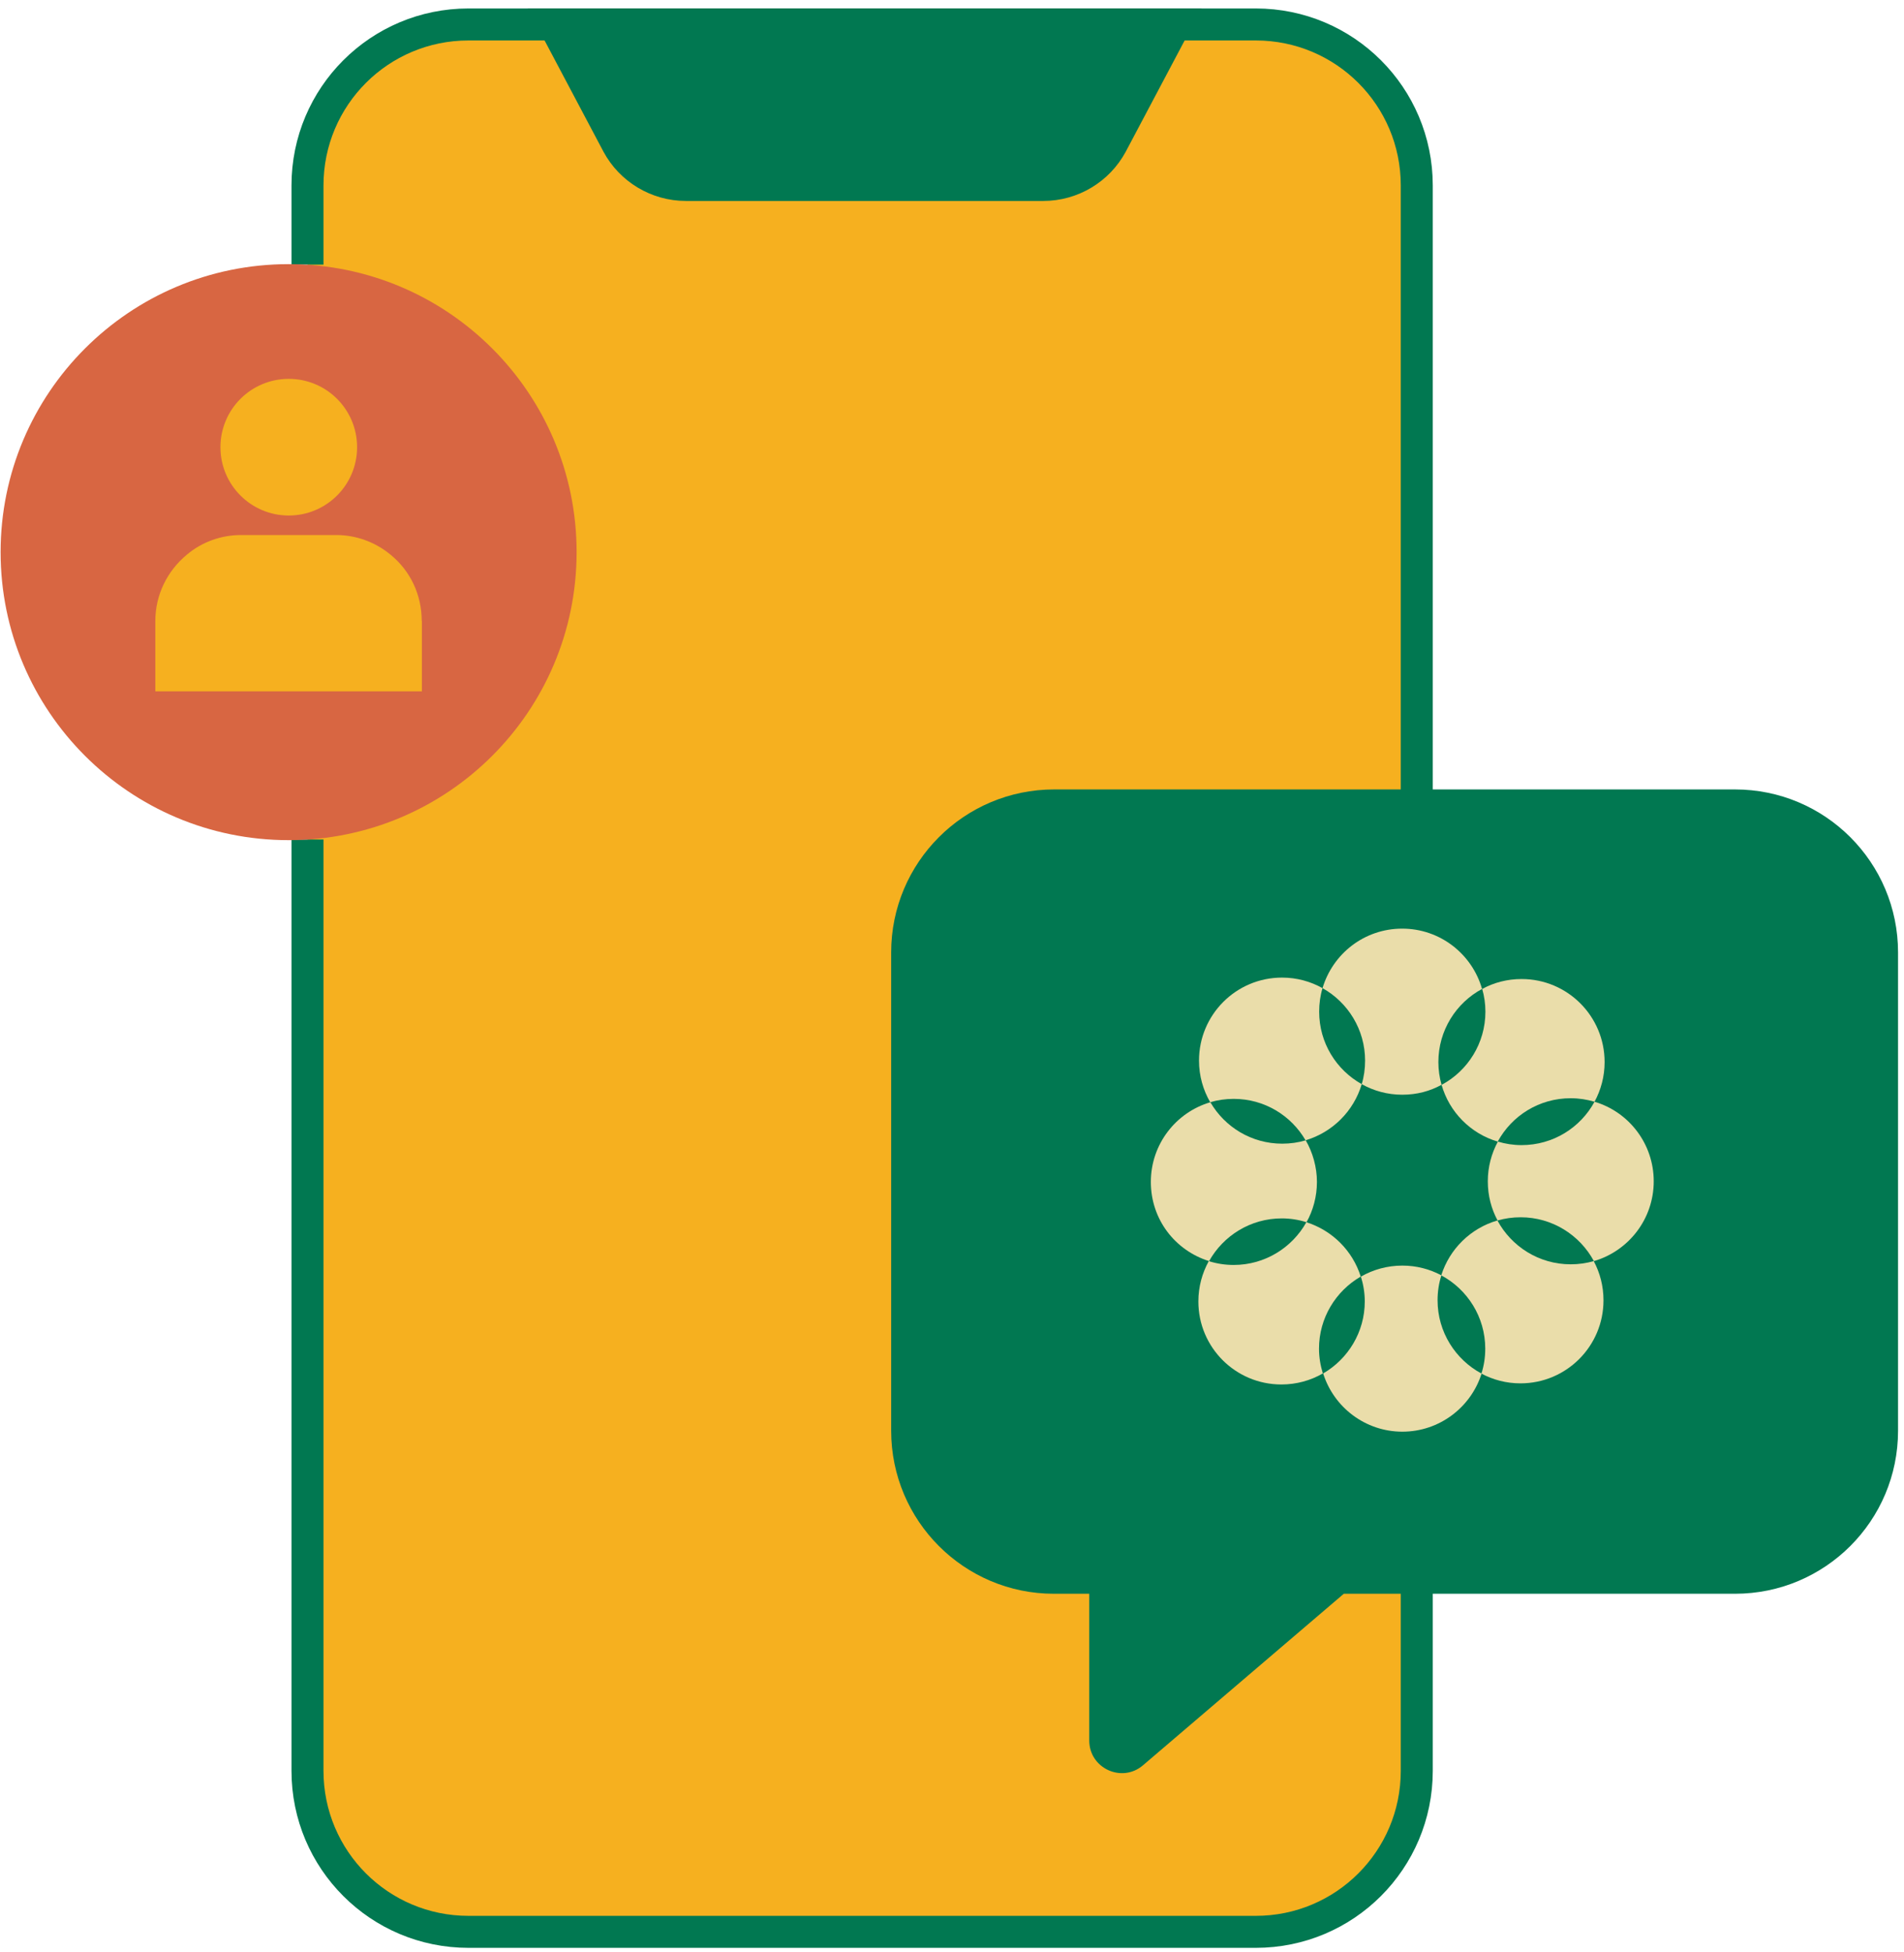 <svg width="119" height="122" viewBox="0 0 119 122" fill="none" xmlns="http://www.w3.org/2000/svg">
<path d="M19.218 16.539V11.589C19.218 6.029 23.718 1.529 29.278 1.529H78.488C84.048 1.529 88.548 6.029 88.548 11.589V110.679C88.548 116.239 84.048 120.739 78.488 120.739H29.278C23.718 120.739 19.218 116.239 19.218 110.679V52.469" fill="#F6B01F"/>
<path d="M19.218 16.539V11.589C19.218 6.029 23.718 1.529 29.278 1.529H78.488C84.048 1.529 88.548 6.029 88.548 11.589V110.679C88.548 116.239 84.048 120.739 78.488 120.739H29.278C23.718 120.739 19.218 116.239 19.218 110.679V52.469" stroke="#017851" stroke-width="2" stroke-miterlimit="10"/>
<path d="M73.438 1.529L69.478 9.009C68.638 10.569 66.998 11.559 65.208 11.559H42.868C41.078 11.559 39.438 10.569 38.598 9.009L34.638 1.529H73.438Z" fill="#017851"/>
<path d="M73.438 1.529L69.478 9.009C68.638 10.569 66.998 11.559 65.208 11.559H42.868C41.078 11.559 39.438 10.569 38.598 9.009L34.638 1.529H73.438Z" stroke="#017851" stroke-width="2" stroke-miterlimit="10"/>
<path d="M118.628 59.529V89.419C118.628 95.049 114.068 99.609 108.438 99.609H83.988L71.438 110.329C70.118 111.459 68.078 110.519 68.078 108.779V99.609H65.868C60.258 99.609 55.698 95.049 55.698 89.419V59.529C55.698 53.899 60.258 49.339 65.888 49.339H108.438C114.068 49.339 118.628 53.899 118.628 59.529Z" fill="#017851"/>
<path d="M36.038 34.509C36.038 44.449 27.978 52.509 18.038 52.509C8.098 52.509 0.038 44.449 0.038 34.509C0.038 24.569 8.098 16.509 18.038 16.509C27.978 16.509 36.038 24.569 36.038 34.509Z" fill="#D86642"/>
<path d="M22.318 27.949C22.318 30.309 20.408 32.219 18.048 32.219C15.688 32.219 13.778 30.309 13.778 27.949C13.778 25.589 15.688 23.679 18.048 23.679C20.408 23.679 22.318 25.589 22.318 27.949Z" fill="#F6B01F"/>
<path d="M26.368 38.809V43.209H9.708V38.809C9.708 37.199 10.438 35.689 11.688 34.659C12.628 33.869 13.828 33.439 15.068 33.439H21.018C22.238 33.439 23.438 33.869 24.398 34.659C25.658 35.679 26.358 37.189 26.358 38.809" fill="#F6B01F"/>
<path d="M85.048 79.789C84.538 78.169 83.268 76.899 81.648 76.389C80.758 77.979 79.058 79.059 77.108 79.059C76.568 79.059 76.048 78.979 75.548 78.819C75.138 79.569 74.898 80.419 74.898 81.339C74.898 84.209 77.218 86.529 80.088 86.529C81.028 86.529 81.918 86.279 82.678 85.839C82.528 85.349 82.438 84.829 82.438 84.289C82.438 82.369 83.488 80.689 85.038 79.789" fill="#EADDAA"/>
<path d="M81.598 71.269C83.278 70.769 84.608 69.449 85.108 67.759C83.518 66.869 82.448 65.179 82.448 63.229C82.448 62.719 82.518 62.219 82.658 61.759C81.908 61.339 81.048 61.099 80.128 61.099C77.258 61.099 74.938 63.419 74.938 66.289C74.938 67.239 75.198 68.129 75.638 68.889C76.108 68.749 76.598 68.679 77.108 68.679C79.028 68.679 80.698 69.719 81.598 71.269Z" fill="#EADDAA"/>
<path d="M80.098 76.149C80.638 76.149 81.158 76.229 81.658 76.389C82.068 75.649 82.308 74.789 82.308 73.869C82.308 72.949 82.048 72.029 81.608 71.269C81.138 71.409 80.648 71.479 80.138 71.479C78.218 71.479 76.548 70.439 75.648 68.889C73.498 69.519 71.928 71.509 71.928 73.869C71.928 76.229 73.458 78.159 75.568 78.819C76.458 77.229 78.158 76.149 80.108 76.149" fill="#EADDAA"/>
<path d="M85.318 66.289C85.318 66.799 85.248 67.299 85.108 67.759C85.858 68.179 86.718 68.419 87.638 68.419C88.558 68.419 89.368 68.199 90.098 67.799C89.968 67.349 89.898 66.869 89.898 66.379C89.898 64.399 91.008 62.679 92.628 61.809C92.008 59.629 90.008 58.039 87.638 58.039C85.268 58.039 83.298 59.609 82.658 61.759C84.248 62.649 85.318 64.349 85.318 66.289Z" fill="#EADDAA"/>
<path d="M90.098 67.799C90.578 69.499 91.908 70.849 93.608 71.349C94.488 69.729 96.198 68.639 98.168 68.639C98.688 68.639 99.188 68.719 99.658 68.859C100.058 68.119 100.288 67.279 100.288 66.379C100.288 63.509 97.968 61.189 95.098 61.189C94.208 61.189 93.368 61.409 92.638 61.809C92.768 62.259 92.838 62.739 92.838 63.229C92.838 65.209 91.728 66.929 90.108 67.799" fill="#EADDAA"/>
<path d="M93.588 76.279C91.918 76.759 90.598 78.059 90.078 79.709C91.708 80.579 92.828 82.309 92.828 84.289C92.828 84.829 92.748 85.359 92.588 85.849C93.318 86.239 94.148 86.459 95.028 86.459C97.898 86.459 100.218 84.139 100.218 81.269C100.218 80.379 99.998 79.549 99.608 78.819C99.148 78.949 98.668 79.019 98.168 79.019C96.188 79.019 94.468 77.909 93.588 76.279Z" fill="#EADDAA"/>
<path d="M103.358 73.829C103.358 71.479 101.798 69.489 99.658 68.859C98.778 70.479 97.068 71.569 95.098 71.569C94.578 71.569 94.078 71.489 93.618 71.349C93.218 72.089 92.988 72.929 92.988 73.829C92.988 74.729 93.208 75.549 93.598 76.279C94.058 76.149 94.538 76.079 95.038 76.079C97.018 76.079 98.738 77.189 99.618 78.819C101.778 78.189 103.358 76.199 103.358 73.829Z" fill="#EADDAA"/>
<path d="M89.848 81.269C89.848 80.729 89.928 80.199 90.088 79.709C89.358 79.319 88.528 79.099 87.648 79.099C86.708 79.099 85.818 79.349 85.058 79.789C85.208 80.279 85.298 80.799 85.298 81.339C85.298 83.259 84.248 84.939 82.698 85.839C83.358 87.949 85.328 89.479 87.648 89.479C89.968 89.479 91.938 87.949 92.598 85.849C90.968 84.979 89.848 83.249 89.848 81.269Z" fill="#EADDAA"/>
</svg>
